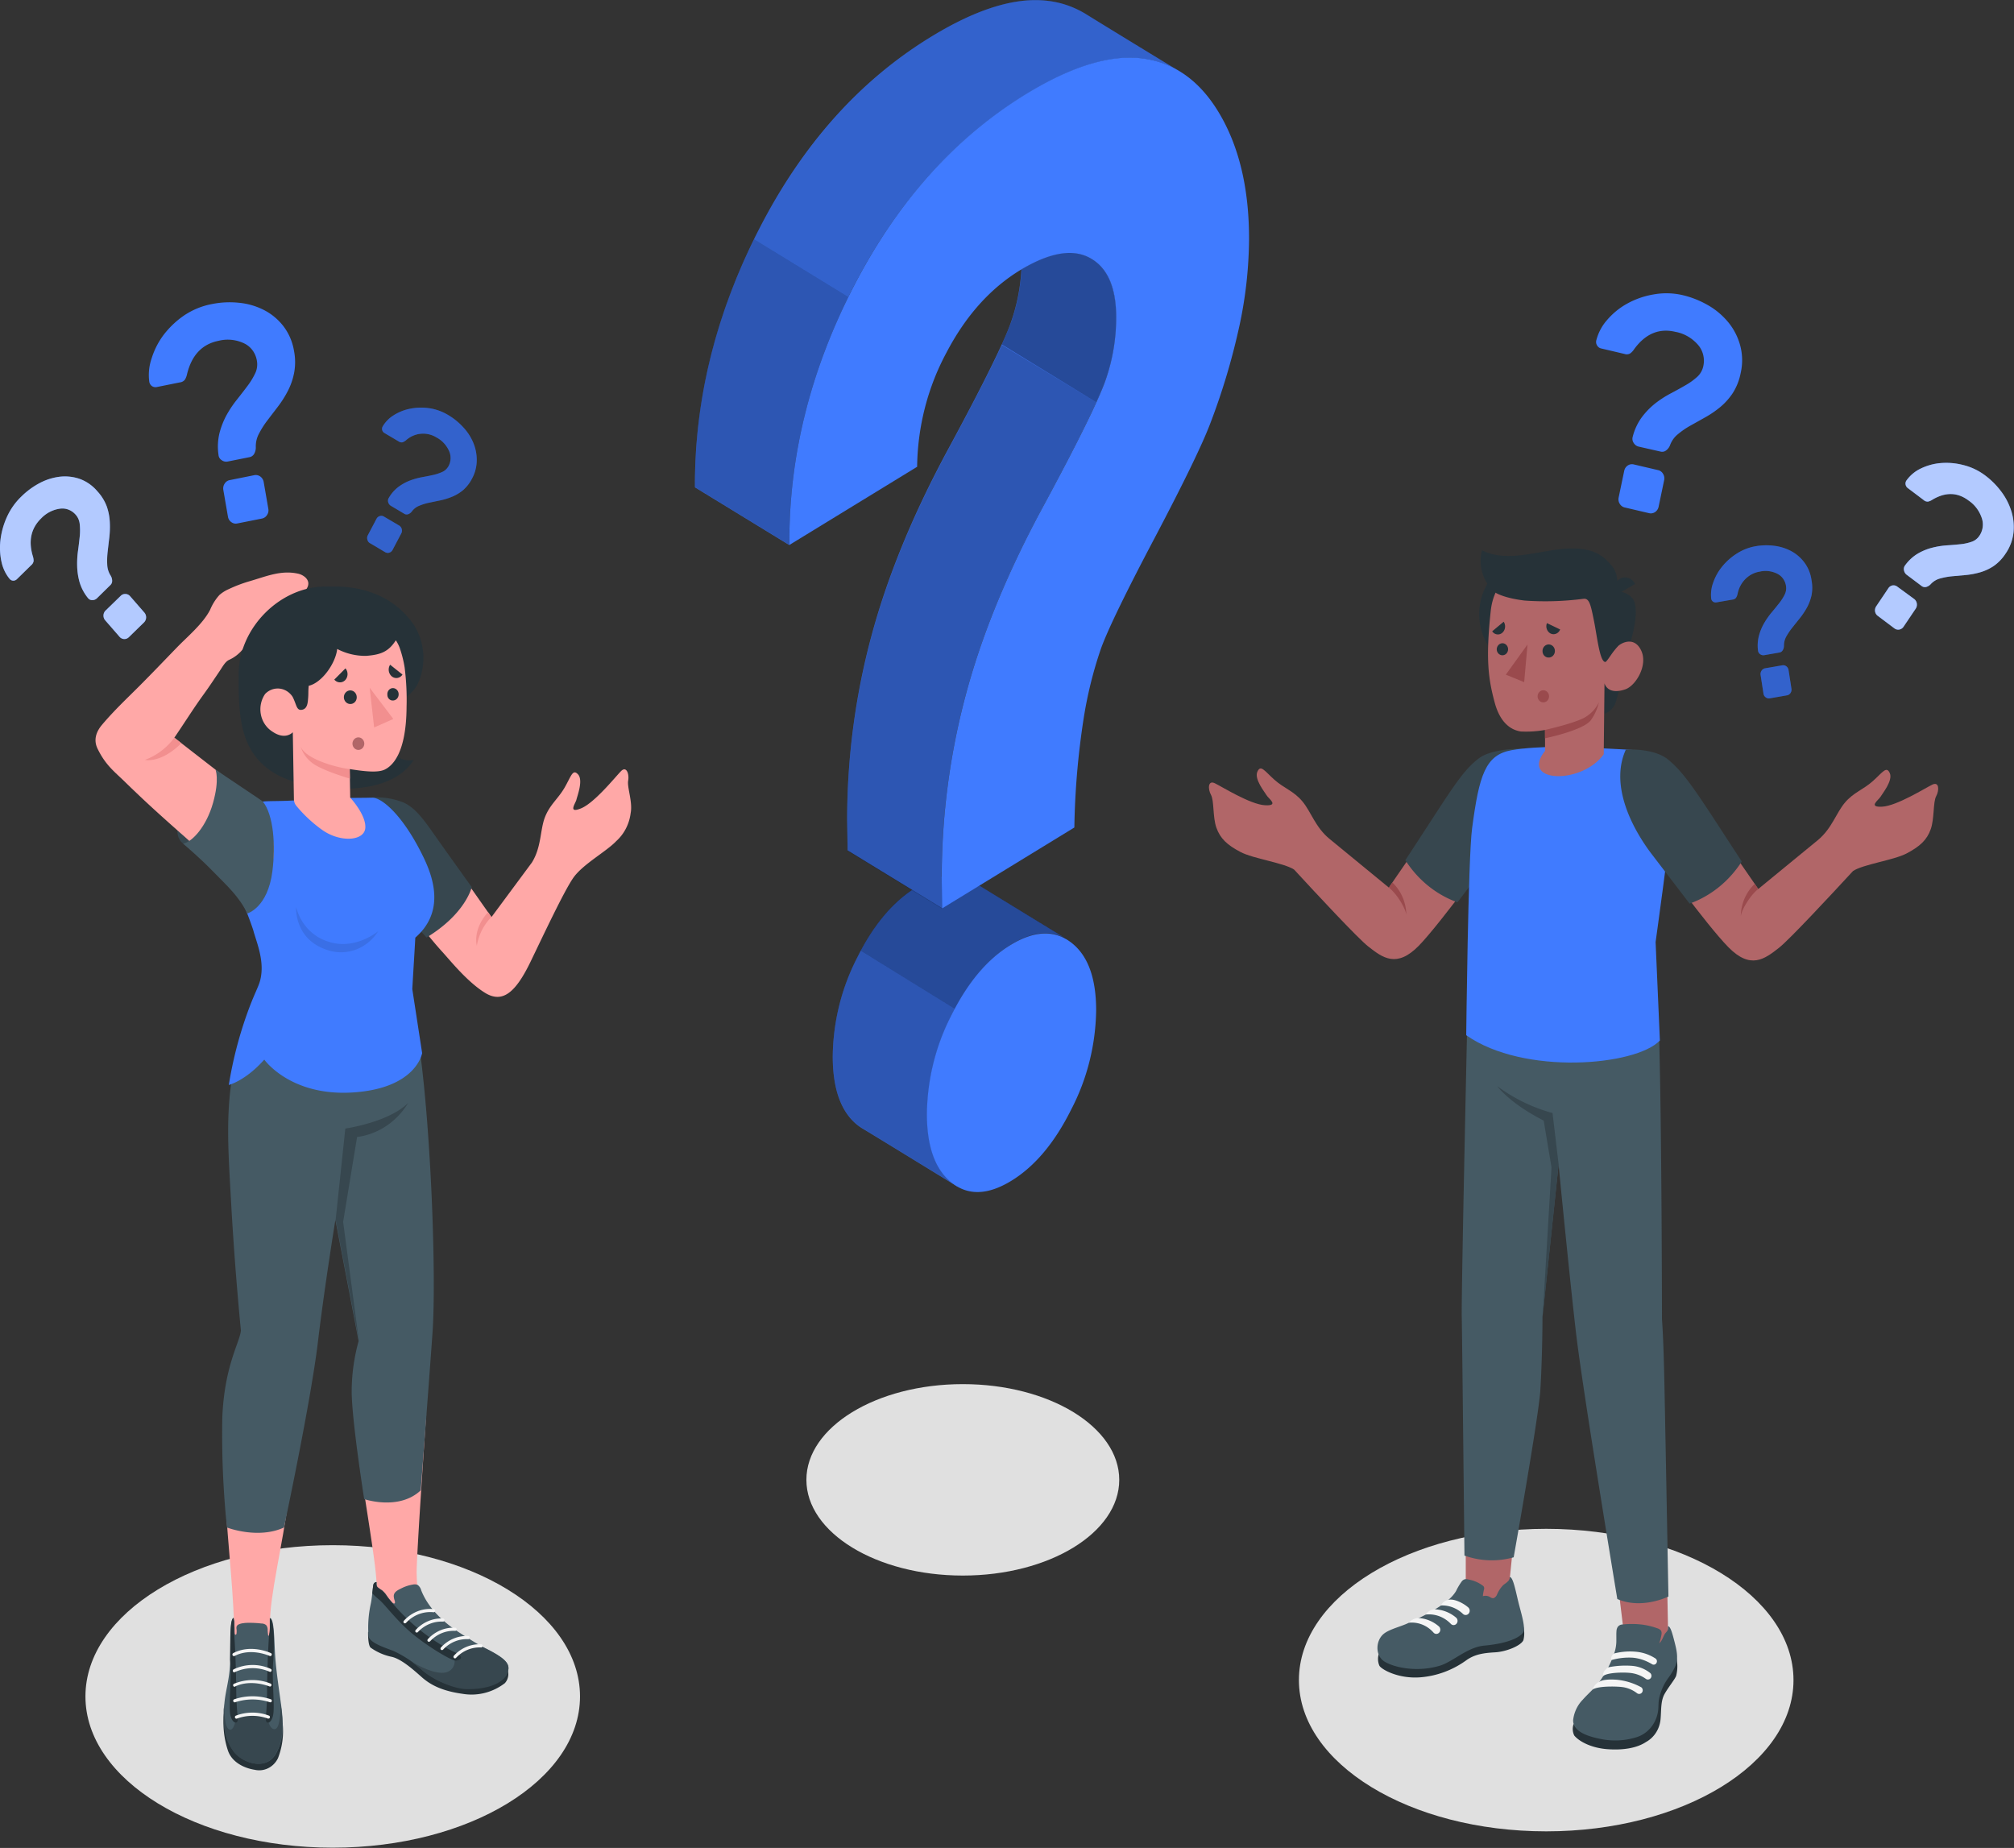 <?xml version="1.0" encoding="UTF-8" standalone="no"?>
<svg
   viewBox="0 0 495.334 454.504"
   version="1.1"
   id="svg92"
   sodipodi:docname="forgottenpassword.svg"
   inkscape:version="1.2.2 (732a01da63, 2022-12-09)"
   width="495.334"
   height="454.504"
   xmlns:inkscape="http://www.inkscape.org/namespaces/inkscape"
   xmlns:sodipodi="http://sodipodi.sourceforge.net/DTD/sodipodi-0.dtd"
   xmlns="http://www.w3.org/2000/svg"
   xmlns:svg="http://www.w3.org/2000/svg">
  <rect x="0" y="0" width="495.334" height="454.504" fill="#333333" stroke="none"/>
  <defs
     id="defs92" />
  <sodipodi:namedview
     id="namedview92"
     pagecolor="#ffffff"
     bordercolor="#666666"
     borderopacity="1.0"
     inkscape:showpageshadow="2"
     inkscape:pageopacity="0.0"
     inkscape:pagecheckerboard="0"
     inkscape:deskcolor="#d1d1d1"
     inkscape:zoom="1.1610693"
     inkscape:cx="127.89934"
     inkscape:cy="241.15701"
     inkscape:window-width="1920"
     inkscape:window-height="1009"
     inkscape:window-x="-8"
     inkscape:window-y="-8"
     inkscape:window-maximized="1"
     inkscape:current-layer="svg92"
     showgrid="false" />
  <g
     id="freepik--Shadows--inject-33"
     transform="matrix(1.143,0,0,1.211,-48.949,-34.97)">
    <ellipse
       id="freepik--Shadow--inject-33"
       cx="250"
       cy="329.43"
       rx="33.66"
       ry="19.44"
       style="fill:#e0e0e0" />
    <ellipse
       id="freepik--shadow--inject-33"
       cx="375.53"
       cy="370.1"
       rx="53.21"
       ry="30.72"
       style="fill:#e0e0e0" />
    <ellipse
       id="ellipse1"
       cx="114.42"
       cy="373.42"
       rx="53.21"
       ry="30.72"
       style="fill:#e0e0e0" />
  </g>
  <g
     id="freepik--character-2--inject-33"
     transform="matrix(1.143,0,0,1.211,-48.949,-34.97)">
    <g
       id="freepik--Character--inject-33">
      <polygon
         points="401.83,363.76 392.51,362.69 390.1,343.91 401.49,347.29 "
         style="fill:#b16668"
         id="polygon1" />
      <path
         d="m 381.41,379.08 a 2.81,2.81 0 0 0 0.16,2.28 c 1,1.16 3.58,2.52 7.1,2.77 3.37,0.24 6.37,-0.21 8.34,-1.46 a 5.83,5.83 0 0 0 3.12,-4.56 c 0.19,-1.91 0,-3.76 0.89,-5.23 0.89,-1.47 2.18,-2.9 2.47,-3.64 a 7.45,7.45 0 0 0 0,-3.9 z"
         style="fill:#263238"
         id="path1" />
      <path
         d="m 390.62,362.36 a 7.77,7.77 0 0 1 -0.39,2.13 19.56,19.56 0 0 1 -2.06,4.21 17.23,17.23 0 0 1 -1.4,2 c -1,1.21 -2.28,2.21 -3.36,3.37 a 6.9,6.9 0 0 0 -2.08,4.12 c -0.14,2.64 4.06,3.54 6.27,3.93 a 16.19,16.19 0 0 0 7.16,-0.36 6.57,6.57 0 0 0 4.82,-5.25 c 0.13,-0.74 0.08,-1.49 0.17,-2.22 a 10.35,10.35 0 0 1 2.05,-4.62 13.69,13.69 0 0 0 1.57,-2.51 c 0.69,-1.63 0.14,-3.47 -0.3,-5.09 -0.38,-1.41 -0.84,-3 -1.34,-2.89 0,0.73 0,0.83 -0.49,1.32 -0.49,0.49 -0.68,1.57 -1.38,2.12 a 10.11,10.11 0 0 0 0.49,-1.88 1.05,1.05 0 0 0 -0.15,-0.74 2,2 0 0 0 -0.81,-0.44 16.68,16.68 0 0 0 -3.2,-0.73 19.66,19.66 0 0 0 -4.47,0 1.33,1.33 0 0 0 -0.79,0.46 1.63,1.63 0 0 0 -0.28,0.9 c -0.05,0.38 -0.01,1.47 -0.03,2.17 z"
         style="fill:#455a64"
         id="path2" />
      <path
         d="m 387.81,369.26 c 1,-0.74 4.53,-0.75 5.73,-0.62 a 7.26,7.26 0 0 1 3.42,1.2 0.78,0.78 0 0 0 1,-0.08 v 0 a 0.74,0.74 0 0 0 -0.08,-1.12 7.43,7.43 0 0 0 -3.84,-1.43 19.86,19.86 0 0 0 -5.18,0.3 c 0,0 -1.34,0.87 -1.05,1.75 z"
         style="fill:#f5f5f5"
         id="path3" />
      <path
         d="m 385.55,372 c 1.24,-0.73 5,-0.63 6.21,-0.5 a 6.83,6.83 0 0 1 3.32,1.27 0.79,0.79 0 0 0 1,-0.08 v 0 a 0.74,0.74 0 0 0 -0.08,-1.12 14.26,14.26 0 0 0 -5.27,-1.54 c -3,-0.21 -3.73,0.39 -3.73,0.39 a 2.49,2.49 0 0 0 -1.45,1.58 z"
         style="fill:#f5f5f5"
         id="path4" />
      <path
         d="m 395.22,364.38 a 14.56,14.56 0 0 0 -5.06,0.31 c -0.52,0.29 -0.87,1.12 -0.53,1.33 a 14.22,14.22 0 0 1 4.64,-0.46 9.9,9.9 0 0 1 3.2,0.88 c 0.26,0.12 0.56,0.27 0.82,0.42 a 0.69,0.69 0 0 0 1,-0.3 v 0 a 0.66,0.66 0 0 0 -0.25,-0.85 9.55,9.55 0 0 0 -3.82,-1.33 z"
         style="fill:#f5f5f5"
         id="path5" />
      <polygon
         points="367.08,355.22 358.22,352.75 358.22,334.84 369.21,335.32 "
         style="fill:#b16668"
         id="polygon5" />
      <path
         d="m 339.5,364.81 a 3.27,3.27 0 0 0 0.13,2.35 c 0.33,0.68 3.92,2.71 8.76,2.38 a 20.22,20.22 0 0 0 10,-3.5 c 1.84,-1.22 3.76,-1.45 6.16,-1.58 2.4,-0.13 5.54,-1.34 6.07,-2.46 a 5.35,5.35 0 0 0 -0.08,-3.05 z"
         style="fill:#263238"
         id="path6" />
      <path
         d="m 359,349.71 -0.38,-0.08 a 1.39,1.39 0 0 0 -0.64,0 1.35,1.35 0 0 0 -0.6,0.4 11.88,11.88 0 0 0 -1.23,1.95 c -1,1.65 -3.15,3 -5.47,4.27 -1.58,0.85 -3.13,1.51 -4.76,2.24 -1.63,0.73 -3.88,1.21 -5.18,2.09 -1.9,1.28 -2.15,4.49 0,5.76 1.86,1.1 6.78,2.29 11.93,0.83 2.8,-0.8 5.92,-3.79 9.6,-4.08 2.34,-0.19 6.77,-0.84 8.28,-2.62 0.56,-0.79 -0.19,-3.29 -0.8,-5.45 -0.67,-2.36 -1.3,-6 -2.08,-5.83 a 1.06,1.06 0 0 1 -0.41,0.88 c -0.29,0.3 -0.68,0.49 -1,0.76 a 6.15,6.15 0 0 0 -1.3,1.87 1.41,1.41 0 0 1 -0.66,0.72 c -0.4,0.14 -0.69,-0.1 -1,-0.26 a 2,2 0 0 0 -1.4,-0.1 9.42,9.42 0 0 1 0.25,-1.39 0.74,0.74 0 0 0 0,-0.44 0.66,0.66 0 0 0 -0.3,-0.34 7.43,7.43 0 0 0 -2.85,-1.18 z"
         style="fill:#455a64"
         id="path7" />
      <path
         d="m 352.9,354.94 a 2.16,2.16 0 0 1 1.73,-1.16 c 1.06,-0.2 2.94,0.59 4.11,1.55 a 0.87,0.87 0 0 1 -0.12,1.44 v 0 a 0.86,0.86 0 0 1 -1,-0.11 6.7,6.7 0 0 0 -4.72,-1.72 z"
         style="fill:#f5f5f5"
         id="path8" />
      <path
         d="m 349.59,356.79 a 2.51,2.51 0 0 1 2.05,-1.06 7.78,7.78 0 0 1 4.51,1.69 0.85,0.85 0 0 1 -0.12,1.39 v 0 a 0.83,0.83 0 0 1 -1,-0.11 6.7,6.7 0 0 0 -5.44,-1.91 z"
         style="fill:#f5f5f5"
         id="path9" />
      <path
         d="m 346,358.45 a 2.78,2.78 0 0 1 2.12,-0.95 7.53,7.53 0 0 1 4.32,1.7 0.86,0.86 0 0 1 -0.12,1.4 v 0 a 0.83,0.83 0 0 1 -1,-0.11 6.39,6.39 0 0 0 -5.32,-2.04 z"
         style="fill:#f5f5f5"
         id="path10" />
      <path
         d="m 399.79,238.37 c 0.61,18.47 0.65,58.47 0.65,58.47 0.19,2.3 0.39,6.38 0.56,14.66 0.25,12 0.83,41.63 0.83,41.63 0,0 -5.73,2.69 -11,0.5 0,0 -7.32,-41.66 -8.82,-53.54 -1.31,-10.37 -3.82,-34.69 -3.82,-34.69 l -3.46,30.87 c 0,0 0,8 -0.47,15.06 -0.39,5.5 -5.73,33.83 -5.73,33.83 a 18.36,18.36 0 0 1 -10.59,-0.35 c 0,0 -0.48,-43.49 -0.58,-48.54 -0.11,-5.74 1.37,-67.8 1.37,-67.8 z"
         style="fill:#455a64"
         id="path11" />
      <path
         d="m 378.21,265.4 -1.32,-10.47 a 36.59,36.59 0 0 1 -11.9,-5.46 c 0,0 2.54,3.4 10,7 l 1.68,9.5 -1.9,30.3 z"
         style="fill:#37474f"
         id="path12" />
      <path
         d="m 358.26,186.54 c -2.7,3.54 -16.59,22.6 -16.59,22.6 l -12.83,-9.94 c -3,-2.35 -3.89,-5.43 -5.77,-7.56 -1.88,-2.13 -3.94,-2.64 -6.05,-4.42 -2.11,-1.78 -2.92,-3.13 -3.64,-1.61 -0.72,1.52 1.61,4.17 2,4.81 0.39,0.64 2.8,2.17 -0.38,2 -3.18,-0.17 -9.3,-3.8 -10.78,-4.47 -1.48,-0.67 -1.52,1.16 -0.82,2.36 0.7,1.2 0.35,4.54 1.17,6.69 0.82,2.15 2.26,3.47 5.19,4.92 2.73,1.36 9.37,2.21 11.53,3.57 v 0 c 4.74,4.86 13.68,13.93 15.94,15.61 3.11,2.31 6.12,4.44 10.88,-0.14 4.76,-4.58 18.55,-22.55 18.55,-22.55 l 2.85,-17.09 c -4.68,-0.17 -7.99,0.95 -11.25,5.22 z"
         style="fill:#b16668"
         id="path13" />
      <path
         d="m 341.67,209.14 c 1.76,1.3 3.59,4.22 3.76,5.53 a 9,9 0 0 0 -3,-6.56 z"
         style="fill:#9a4a4d"
         id="path14" />
      <path
         d="m 370.61,180.9 c 0,0 -6.6,-0.08 -9.5,1.95 -2.9,2.03 -5.05,5 -9.76,11.85 -4.13,6 -6.13,8.88 -6.13,8.88 a 22.14,22.14 0 0 0 11.21,8.56 l 12.32,-15.26 z"
         style="fill:#37474f"
         id="path15" />
      <path
         d="m 383.38,180.58 c 3.74,0.36 9,0.4 12.7,0.78 2.57,1.06 7.53,5.38 7.16,8.46 -1.38,11.51 -4.17,30.38 -4.17,30.38 l 0.92,20 c -5.15,5.14 -29.25,7.15 -41.67,-1.07 0,0 0.4,-35.92 1.26,-42 1.53,-10.89 2.87,-14.93 8.49,-15.89 5.62,-0.96 15.31,-0.66 15.31,-0.66 z"
         style="fill:#407bff"
         id="path16" />
      <path
         d="m 404.56,186.83 c 2.7,3.54 16.6,22.6 16.6,22.6 L 434,199.49 c 3,-2.36 3.89,-5.44 5.77,-7.56 1.88,-2.12 3.94,-2.64 6.05,-4.42 2.11,-1.78 2.92,-3.13 3.64,-1.62 0.72,1.51 -1.61,4.18 -2,4.82 -0.39,0.64 -2.8,2.17 0.38,2 3.18,-0.17 9.29,-3.81 10.78,-4.48 1.49,-0.67 1.51,1.16 0.82,2.36 -0.69,1.2 -0.36,4.55 -1.17,6.7 -0.81,2.15 -2.26,3.46 -5.19,4.92 -2.73,1.36 -9.37,2.21 -11.53,3.57 v 0 c -4.74,4.85 -13.68,13.93 -15.94,15.6 -3.11,2.31 -6.12,4.44 -10.88,-0.13 -4.76,-4.57 -15.64,-18.8 -15.64,-18.8 l -5.76,-20.84 c 4.67,-0.17 7.98,0.95 11.23,5.22 z"
         style="fill:#b16668"
         id="path17" />
      <path
         d="m 421.16,209.43 c -1.76,1.3 -3.59,4.22 -3.76,5.53 a 9,9 0 0 1 3,-6.57 z"
         style="fill:#9a4a4d"
         id="path18" />
      <path
         d="m 392.67,181.11 c 0,0 5.93,-0.37 9.05,2 2.81,2.16 5,5 9.76,11.85 4.13,6 6.13,8.88 6.13,8.88 a 22.2,22.2 0 0 1 -11.22,8.56 L 398,202.06 c -4.37,-5.54 -8.7,-13.97 -5.33,-20.95 z"
         style="fill:#37474f"
         id="path19" />
      <path
         d="m 384.31,153.5 a 11.6,11.6 0 1 1 -11.7,-11.5 11.6,11.6 0 0 1 11.7,11.5 z"
         style="fill:#263238"
         id="path20" />
      <path
         d="m 392.84,161.68 c 0,0 -1.81,8.85 -2.55,10.3 a 4,4 0 0 1 -2.29,1.89 l 0.07,-6.22 z"
         style="fill:#263238"
         id="path21" />
      <path
         d="m 390.37,149.05 a 4.33,4.33 0 0 1 3.61,1.23 c 1.56,1.57 0.74,6.53 -1.14,11.4 l -3.54,0.44 z"
         style="fill:#263238"
         id="path22" />
      <path
         d="m 388.24,162.13 c 0.71,0.42 1.71,-1 2.58,-1.88 0.87,-0.88 3.71,-2.2 5.17,0.79 1.46,2.99 -1.2,7.12 -3.44,7.84 -3.87,1.26 -4.48,-1.23 -4.48,-1.23 l -0.16,14.42 v 0 c -4.76,6.23 -18.15,5.82 -12.63,-0.68 v -4.26 a 24.52,24.52 0 0 1 -5.22,0.31 c -2.86,-0.41 -4.67,-2.65 -5.57,-5.73 -1.43,-4.94 -2,-8.94 -0.9,-18.71 1.2,-10.7 13.63,-10.92 20.38,-6.75 6.75,4.17 4.27,15.88 4.27,15.88 z"
         style="fill:#b16668"
         id="path23" />
      <path
         d="m 388.25,163.32 c 0.35,0 1.69,-2.26 2.57,-3.07 1.21,-1.13 -0.45,-11.2 -0.45,-11.2 a 4.9,4.9 0 0 0 -0.9,-5.45 c -1.69,-1.83 -4.05,-4.06 -11.65,-3.1 -5.43,0.69 -11.32,2.44 -16.11,0.14 a 8.13,8.13 0 0 0 2.9,8.6 c 0,0 1.74,1.1 6.29,1.61 a 67.39,67.39 0 0 0 12.58,-0.35 c 1.32,-0.19 1.61,1.08 2.35,4.57 0.65,3.05 1.22,8.24 2.42,8.25 z"
         style="fill:#263238"
         id="path24" />
      <path
         d="m 390.37,149.83 4.27,-2.34 a 2.36,2.36 0 0 0 -3.26,-1.05 2.56,2.56 0 0 0 -1.01,3.39 z"
         style="fill:#263238"
         id="path25" />
      <path
         d="m 375.25,177.13 c 0,0 6.36,-1.34 8.57,-2.54 a 7.32,7.32 0 0 0 3.05,-3.07 10,10 0 0 1 -1.71,3.6 c -1.61,2.1 -9.89,3.7 -9.89,3.7 z"
         style="fill:#9a4a4d"
         id="path26" />
      <path
         d="m 374.74,161.11 a 1.29,1.29 0 0 0 1.28,1.31 1.33,1.33 0 1 0 -1.28,-1.31 z"
         style="fill:#263238"
         id="path27" />
      <path
         d="m 378.53,156.72 -2.84,-1.29 a 1.64,1.64 0 0 0 0.8,2.12 1.53,1.53 0 0 0 2.04,-0.83 z"
         style="fill:#263238"
         id="path28" />
      <path
         d="m 366.38,155.15 -2.47,1.94 a 1.49,1.49 0 0 0 2.16,0.31 1.66,1.66 0 0 0 0.31,-2.25 z"
         style="fill:#263238"
         id="path29" />
      <path
         d="m 364.89,160.8 a 1.22,1.22 0 1 0 1.21,-1.28 1.24,1.24 0 0 0 -1.21,1.28 z"
         style="fill:#263238"
         id="path30" />
      <polygon
         points="366.84,165.9 371.51,159.77 370.79,167.42 "
         style="fill:#9a4a4d"
         id="polygon30" />
      <path
         d="m 373.68,170.29 a 1.23,1.23 0 1 0 1.23,-1.22 1.23,1.23 0 0 0 -1.23,1.22 z"
         style="fill:#9a4a4d"
         id="path31" />
    </g>
    <g
       id="freepik--question-marks--inject-33">
      <path
         d="m 404.9,88.82 a 20.89,20.89 0 0 1 5.46,2.05 15.67,15.67 0 0 1 4.34,3.45 12.37,12.37 0 0 1 2.56,4.68 11,11 0 0 1 0.12,5.62 11.35,11.35 0 0 1 -1.72,4.11 13.43,13.43 0 0 1 -2.69,2.83 21.92,21.92 0 0 1 -3.21,2.07 l -3.18,1.68 a 17.43,17.43 0 0 0 -2.72,1.76 5.15,5.15 0 0 0 -1.7,2.27 2.37,2.37 0 0 1 -0.81,1 1.43,1.43 0 0 1 -1.22,0.25 l -4.68,-1 a 1.73,1.73 0 0 1 -1.1,-0.76 1.42,1.42 0 0 1 -0.2,-1.27 11.15,11.15 0 0 1 2,-4 15.74,15.74 0 0 1 2.88,-2.78 22.54,22.54 0 0 1 3.29,-2 c 1.14,-0.57 2.2,-1.12 3.18,-1.66 a 13.89,13.89 0 0 0 2.51,-1.7 4,4 0 0 0 1.33,-2.2 4.77,4.77 0 0 0 -1.12,-4.28 8.58,8.58 0 0 0 -4.91,-2.67 q -5.24,-1.17 -8.86,3.53 a 3.23,3.23 0 0 1 -0.87,0.87 1.57,1.57 0 0 1 -1.21,0.09 l -5,-1.11 a 1.35,1.35 0 0 1 -0.87,-0.58 1.27,1.27 0 0 1 -0.19,-1.07 9.78,9.78 0 0 1 2.3,-4.11 15.48,15.48 0 0 1 4.29,-3.32 18.43,18.43 0 0 1 5.65,-1.88 16.42,16.42 0 0 1 6.35,0.13 z m -5.28,35.54 a 1.63,1.63 0 0 1 1.06,0.76 1.65,1.65 0 0 1 0.23,1.28 l -1.2,5.42 a 1.71,1.71 0 0 1 -2,1.29 l -5.3,-1.17 a 1.65,1.65 0 0 1 -1.06,-0.75 1.62,1.62 0 0 1 -0.23,-1.28 l 1.2,-5.43 a 1.71,1.71 0 0 1 2,-1.29 z"
         style="fill:#407bff"
         id="path32" />
      <path
         d="m 420.62,139.81 a 14,14 0 0 1 4,-0.08 10.81,10.81 0 0 1 3.67,1.1 8.54,8.54 0 0 1 2.82,2.32 7.5,7.5 0 0 1 1.51,3.57 7.65,7.65 0 0 1 0,3.07 9.21,9.21 0 0 1 -1,2.51 15.59,15.59 0 0 1 -1.52,2.14 l -1.61,1.9 a 13.05,13.05 0 0 0 -1.3,1.82 3.58,3.58 0 0 0 -0.5,1.89 1.65,1.65 0 0 1 -0.26,0.88 1,1 0 0 1 -0.71,0.47 l -3.27,0.54 a 1.23,1.23 0 0 1 -0.9,-0.21 1,1 0 0 1 -0.45,-0.76 7.44,7.44 0 0 1 0.23,-3.06 10.16,10.16 0 0 1 1.13,-2.53 15.53,15.53 0 0 1 1.59,-2.13 c 0.59,-0.66 1.12,-1.28 1.62,-1.88 a 9.77,9.77 0 0 0 1.17,-1.73 2.76,2.76 0 0 0 0.29,-1.75 3.29,3.29 0 0 0 -1.82,-2.46 5.86,5.86 0 0 0 -3.82,-0.46 5.73,5.73 0 0 0 -4.78,4.53 2.34,2.34 0 0 1 -0.34,0.79 1.11,1.11 0 0 1 -0.75,0.36 l -3.48,0.57 a 1,1 0 0 1 -0.71,-0.15 0.89,0.89 0 0 1 -0.4,-0.64 6.75,6.75 0 0 1 0.43,-3.22 10.48,10.48 0 0 1 1.9,-3.23 12.79,12.79 0 0 1 3.14,-2.65 11.38,11.38 0 0 1 4.12,-1.52 z m 5.71,24.19 a 1.16,1.16 0 0 1 0.88,0.21 1.15,1.15 0 0 1 0.47,0.76 l 0.62,3.78 a 1.16,1.16 0 0 1 -0.21,0.88 1.12,1.12 0 0 1 -0.76,0.47 l -3.7,0.61 a 1.15,1.15 0 0 1 -0.87,-0.21 1.12,1.12 0 0 1 -0.48,-0.76 l -0.62,-3.79 a 1.19,1.19 0 0 1 1,-1.35 z"
         style="fill:#407bff"
         id="path33" />
      <g
         style="opacity:0.2"
         id="g34">
        <path
           d="m 420.62,139.81 a 14,14 0 0 1 4,-0.08 10.81,10.81 0 0 1 3.67,1.1 8.54,8.54 0 0 1 2.82,2.32 7.5,7.5 0 0 1 1.51,3.57 7.65,7.65 0 0 1 0,3.07 9.21,9.21 0 0 1 -1,2.51 15.59,15.59 0 0 1 -1.52,2.14 l -1.61,1.9 a 13.05,13.05 0 0 0 -1.3,1.82 3.58,3.58 0 0 0 -0.5,1.89 1.65,1.65 0 0 1 -0.26,0.88 1,1 0 0 1 -0.71,0.47 l -3.27,0.54 a 1.23,1.23 0 0 1 -0.9,-0.21 1,1 0 0 1 -0.45,-0.76 7.44,7.44 0 0 1 0.23,-3.06 10.16,10.16 0 0 1 1.13,-2.53 15.53,15.53 0 0 1 1.59,-2.13 c 0.59,-0.66 1.12,-1.28 1.62,-1.88 a 9.77,9.77 0 0 0 1.17,-1.73 2.76,2.76 0 0 0 0.29,-1.75 3.29,3.29 0 0 0 -1.82,-2.46 5.86,5.86 0 0 0 -3.82,-0.46 5.73,5.73 0 0 0 -4.78,4.53 2.34,2.34 0 0 1 -0.34,0.79 1.11,1.11 0 0 1 -0.75,0.36 l -3.48,0.57 a 1,1 0 0 1 -0.71,-0.15 0.89,0.89 0 0 1 -0.4,-0.64 6.75,6.75 0 0 1 0.43,-3.22 10.48,10.48 0 0 1 1.9,-3.23 12.79,12.79 0 0 1 3.14,-2.65 11.38,11.38 0 0 1 4.12,-1.52 z m 5.71,24.19 a 1.16,1.16 0 0 1 0.88,0.21 1.15,1.15 0 0 1 0.47,0.76 l 0.62,3.78 a 1.16,1.16 0 0 1 -0.21,0.88 1.12,1.12 0 0 1 -0.76,0.47 l -3.7,0.61 a 1.15,1.15 0 0 1 -0.87,-0.21 1.12,1.12 0 0 1 -0.48,-0.76 l -0.62,-3.79 a 1.19,1.19 0 0 1 1,-1.35 z"
           id="path34" />
      </g>
      <path
         d="m 454.72,150.54 a 1.41,1.41 0 0 1 0.33,1.94 l -2.64,3.7 a 1.41,1.41 0 0 1 -1.94,0.33 l -3.62,-2.57 a 1.35,1.35 0 0 1 -0.56,-0.9 1.4,1.4 0 0 1 0.23,-1 l 2.64,-3.71 a 1.39,1.39 0 0 1 0.9,-0.56 1.37,1.37 0 0 1 1,0.24 z M 470,125.45 a 16.58,16.58 0 0 1 3.46,3.28 12.85,12.85 0 0 1 2.17,4 10.15,10.15 0 0 1 0.45,4.31 9,9 0 0 1 -1.7,4.27 9.33,9.33 0 0 1 -2.6,2.55 10.87,10.87 0 0 1 -2.94,1.27 18,18 0 0 1 -3.07,0.54 l -2.94,0.25 a 15.81,15.81 0 0 0 -2.6,0.46 4.28,4.28 0 0 0 -2,1.18 2.11,2.11 0 0 1 -0.94,0.53 1.2,1.2 0 0 1 -1,-0.21 l -3.2,-2.27 a 1.45,1.45 0 0 1 -0.58,-0.92 1.16,1.16 0 0 1 0.25,-1 9,9 0 0 1 2.75,-2.39 12.32,12.32 0 0 1 3.06,-1.18 18.7,18.7 0 0 1 3.12,-0.48 c 1,-0.06 2,-0.14 2.92,-0.23 a 11,11 0 0 0 2.43,-0.49 3.23,3.23 0 0 0 1.7,-1.23 3.87,3.87 0 0 0 0.52,-3.58 7,7 0 0 0 -2.84,-3.57 q -3.57,-2.55 -7.8,-0.17 a 2.8,2.8 0 0 1 -0.93,0.38 1.3,1.3 0 0 1 -0.95,-0.32 l -3.4,-2.42 a 1.15,1.15 0 0 1 -0.48,-0.72 1.06,1.06 0 0 1 0.21,-0.86 7.93,7.93 0 0 1 3,-2.37 12.69,12.69 0 0 1 4.29,-1.13 15.31,15.31 0 0 1 4.85,0.38 13.32,13.32 0 0 1 4.79,2.14 z"
         style="fill:#407bff"
         id="path35" />
      <g
         style="opacity:0.6"
         id="g36">
        <path
           d="m 454.72,150.54 a 1.41,1.41 0 0 1 0.33,1.94 l -2.64,3.7 a 1.41,1.41 0 0 1 -1.94,0.33 l -3.62,-2.57 a 1.35,1.35 0 0 1 -0.56,-0.9 1.4,1.4 0 0 1 0.23,-1 l 2.64,-3.71 a 1.39,1.39 0 0 1 0.9,-0.56 1.37,1.37 0 0 1 1,0.24 z M 470,125.45 a 16.58,16.58 0 0 1 3.46,3.28 12.85,12.85 0 0 1 2.17,4 10.15,10.15 0 0 1 0.45,4.31 9,9 0 0 1 -1.7,4.27 9.33,9.33 0 0 1 -2.6,2.55 10.87,10.87 0 0 1 -2.94,1.27 18,18 0 0 1 -3.07,0.54 l -2.94,0.25 a 15.81,15.81 0 0 0 -2.6,0.46 4.28,4.28 0 0 0 -2,1.18 2.11,2.11 0 0 1 -0.94,0.53 1.2,1.2 0 0 1 -1,-0.21 l -3.2,-2.27 a 1.45,1.45 0 0 1 -0.58,-0.92 1.16,1.16 0 0 1 0.25,-1 9,9 0 0 1 2.75,-2.39 12.32,12.32 0 0 1 3.06,-1.18 18.7,18.7 0 0 1 3.12,-0.48 c 1,-0.06 2,-0.14 2.92,-0.23 a 11,11 0 0 0 2.43,-0.49 3.23,3.23 0 0 0 1.7,-1.23 3.87,3.87 0 0 0 0.52,-3.58 7,7 0 0 0 -2.84,-3.57 q -3.57,-2.55 -7.8,-0.17 a 2.8,2.8 0 0 1 -0.93,0.38 1.3,1.3 0 0 1 -0.95,-0.32 l -3.4,-2.42 a 1.15,1.15 0 0 1 -0.48,-0.72 1.06,1.06 0 0 1 0.21,-0.86 7.93,7.93 0 0 1 3,-2.37 12.69,12.69 0 0 1 4.29,-1.13 15.31,15.31 0 0 1 4.85,0.38 13.32,13.32 0 0 1 4.79,2.14 z"
           style="fill:#ffffff"
           id="path36" />
      </g>
    </g>
  </g>
  <g
     id="freepik--character-1--inject-33"
     transform="matrix(1.143,0,0,1.211,-48.949,-34.97)">
    <g
       id="freepik--character--inject-33">
      <path
         d="m 132.48,348.52 c -0.1,-3 2.06,-32.32 2.06,-32.32 l -14.28,10.36 c 2.93,17.48 3.56,21.61 3.61,24.47 v 0 a 2.65,2.65 0 0 0 -0.08,0.73 c 0,3.4 3.85,5.23 6.84,7.5 a 56.63,56.63 0 0 0 8.09,5.28 c 2.17,1.09 6.59,1.19 7.13,-0.21 -3.64,-2.78 -8.93,-6.94 -11.83,-10.11 -1.38,-1.52 -1.43,-2.72 -1.54,-5.7 z"
         style="fill:#ffa8a7"
         id="path37" />
      <path
         d="m 152.06,368 a 2.66,2.66 0 0 1 -0.61,2.73 12.24,12.24 0 0 1 -9.08,2.16 c -4.54,-0.59 -7,-1.88 -8.81,-3.4 -1.81,-1.52 -4.36,-3.66 -6.42,-4.11 a 12.38,12.38 0 0 1 -4.58,-1.88 c -0.61,-0.59 -0.53,-3.21 -0.53,-3.21 z"
         style="fill:#263238"
         id="path38" />
      <path
         d="m 123.84,350.2 a 0.72,0.72 0 0 0 -0.69,0.61 c -0.14,0.72 -0.29,2.82 -0.59,4 a 21.35,21.35 0 0 0 -0.44,6.36 c 0.25,1.35 3.35,2.28 5.34,3 a 25.15,25.15 0 0 1 6.44,4.06 18.16,18.16 0 0 0 9.57,3.57 c 3.5,0 7.44,-1.16 8.35,-2.78 1.11,-2 0.24,-3.17 -4.95,-5.58 -1,-0.45 -4.43,-2.5 -5.61,-3.24 -3.18,-2 -6.33,-4.79 -7.8,-8.33 a 2,2 0 0 0 -0.74,-1.08 1.66,1.66 0 0 0 -1,-0.1 8.72,8.72 0 0 0 -2.5,0.76 c -0.69,0.33 -1.68,0.72 -1.67,1.61 a 3.09,3.09 0 0 0 0.2,0.9 c 0.06,0.19 0.11,0.43 0,0.54 -0.11,0.11 -0.35,0 -0.49,-0.14 a 13.19,13.19 0 0 1 -1.39,-1.68 5.43,5.43 0 0 0 -0.83,-0.83 7.88,7.88 0 0 1 -0.88,-0.58 c -0.38,-0.27 -0.3,-0.65 -0.32,-1.07 z"
         style="fill:#455a64"
         id="path39" />
      <path
         d="m 133.9,368.28 c -0.91,-0.74 -1.87,-1.47 -2.83,-2.11 v 0 c 0,0 6.1,3.71 8.56,2 a 2.2,2.2 0 0 0 0.8,-2.82 c 0,-0.42 3.88,-2.23 5.42,-2.41 v 0 c 0.43,0.24 0.79,0.43 1,0.53 5.19,2.41 6.06,3.57 4.95,5.58 -0.91,1.62 -3.76,2.89 -8.28,2.89 C 140.58,372 136,370 133.9,368.28 Z"
         style="fill:#37474f"
         id="path40" />
      <path
         d="m 140,364.14 c 3.23,1.29 1.85,1.89 0.95,2 -0.9,0.11 -6.33,-3 -9.65,-5.66 -3.32,-2.66 -5.63,-5.73 -6.91,-6.73 -0.48,-0.37 -1,-0.83 -1.46,-1.26 0.09,-0.71 0.16,-1.36 0.22,-1.7 a 0.72,0.72 0 0 1 0.69,-0.61 c 0,0.42 -0.06,0.81 0.26,1.12 a 7.88,7.88 0 0 0 0.88,0.58 5.43,5.43 0 0 1 0.83,0.83 13.19,13.19 0 0 0 1.39,1.68 42,42 0 0 0 12.8,9.75 z"
         style="fill:#263238"
         id="path41" />
      <path
         d="m 140.72,365.69 a 0.32,0.32 0 0 1 -0.2,-0.08 0.31,0.31 0 0 1 -0.05,-0.44 7.67,7.67 0 0 1 5.91,-2.34 0.33,0.33 0 0 1 0.29,0.36 0.32,0.32 0 0 1 -0.35,0.28 7.12,7.12 0 0 0 -5.35,2.1 0.33,0.33 0 0 1 -0.25,0.12 z"
         style="fill:#f5f5f5"
         id="path42" />
      <path
         d="m 137.91,364 a 0.31,0.31 0 0 1 -0.21,-0.07 0.33,0.33 0 0 1 0,-0.45 7.69,7.69 0 0 1 5.91,-2.33 0.322,0.322 0 0 1 -0.07,0.64 7.08,7.08 0 0 0 -5.35,2.1 0.32,0.32 0 0 1 -0.28,0.11 z"
         style="fill:#f5f5f5"
         id="path43" />
      <path
         d="m 135.09,362.31 a 0.31,0.31 0 0 1 -0.2,-0.07 0.32,0.32 0 0 1 0,-0.45 7.7,7.7 0 0 1 5.91,-2.33 0.32,0.32 0 0 1 0.29,0.35 0.32,0.32 0 0 1 -0.35,0.29 7.08,7.08 0 0 0 -5.35,2.1 0.34,0.34 0 0 1 -0.3,0.11 z"
         style="fill:#f5f5f5"
         id="path44" />
      <path
         d="m 132.48,360.44 a 0.31,0.31 0 0 1 -0.2,-0.07 0.31,0.31 0 0 1 0,-0.45 7.67,7.67 0 0 1 5.91,-2.33 0.32,0.32 0 0 1 0.28,0.35 0.32,0.32 0 0 1 -0.35,0.28 7.15,7.15 0 0 0 -5.35,2.1 0.32,0.32 0 0 1 -0.29,0.12 z"
         style="fill:#f5f5f5"
         id="path45" />
      <path
         d="m 129.93,358.57 a 0.37,0.37 0 0 1 -0.2,-0.07 0.32,0.32 0 0 1 0,-0.45 7.82,7.82 0 0 1 6.45,-2.36 0.3,0.3 0 0 1 0.28,0.35 0.32,0.32 0 0 1 -0.35,0.28 7.27,7.27 0 0 0 -5.88,2.12 0.34,0.34 0 0 1 -0.3,0.13 z"
         style="fill:#f5f5f5"
         id="path46" />
      <path
         d="m 105.58,329.55 -14.41,-0.26 c 0.21,9.62 1.74,20.29 2,29.31 0,1.7 0,13.2 0.6,16.7 1,5.25 7.2,4.54 7.53,1.4 0.33,-3.14 -0.4,-16.57 -0.38,-18 -0.06,-5.78 2.65,-15.55 4.08,-25.94 0.06,-0.47 0.51,-2.71 0.58,-3.21 z"
         style="fill:#ffa8a7"
         id="path47" />
      <path
         d="m 103.64,378.88 a 14.39,14.39 0 0 1 -1,7.08 4.54,4.54 0 0 1 -5,2.36 c -2.13,-0.31 -4.94,-1.45 -5.8,-4 A 16.92,16.92 0 0 1 91,377 Z"
         style="fill:#263238"
         id="path48" />
      <path
         d="m 93.13,357.5 c -0.85,0.15 -0.69,4.3 -0.77,8.47 -0.09,4.48 -1.22,6.44 -1.33,10.11 -0.13,4.2 0.28,6 2,8.38 1.72,2.38 7.09,4.3 9.26,0.46 1.77,-3.13 1.53,-6.38 0.92,-10.5 -0.61,-4.12 -1.09,-7.24 -1.25,-10.5 -0.16,-3.26 -0.23,-6.15 -1,-6.42 0,0.46 0,1.05 0,1.5 0,0.45 0.07,2 -0.41,2.1 a 7.48,7.48 0 0 1 -0.13,-1.17 1.42,1.42 0 0 0 -0.33,-1 1.64,1.64 0 0 0 -1,-0.32 22.3,22.3 0 0 0 -2.58,-0.14 c -0.43,0 -0.87,0 -1.29,0.07 a 3.24,3.24 0 0 0 -1.07,0.27 0.78,0.78 0 0 0 -0.43,0.46 1.29,1.29 0 0 0 0,0.48 3.53,3.53 0 0 1 0,0.86 c 0,0.13 -0.09,0.29 -0.22,0.27 -0.13,-0.02 -0.15,-0.14 -0.16,-0.24 -0.06,-0.5 0,-0.87 -0.06,-1.45 0,-0.27 0,-0.64 0,-0.91 0,-0.27 -0.14,-0.51 -0.15,-0.78 z"
         style="fill:#455a64"
         id="path49" />
      <path
         d="m 91.1,374.88 c 0,0.61 -0.13,4.62 1,5.22 1.13,0.6 1.57,-2.52 1.57,-2.52 0,0 2.65,-1.11 6.81,0.23 -0.14,0.66 0.68,2.72 1.73,2.16 1.05,-0.56 1,-5.13 1,-5.19 0.57,4 0.75,7.1 -1,10.14 -2.17,3.84 -7.56,1.9 -9.26,-0.46 -1.7,-2.36 -2.11,-4.18 -2,-8.38 0.05,-0.42 0.12,-0.81 0.15,-1.2 z"
         style="fill:#37474f"
         id="path50" />
      <path
         d="m 94,377.81 c 0.13,1.5 -1.39,1.15 -1.67,-1 -0.28,-2.15 0.38,-7.24 0,-10.88 0.08,-4.17 -0.08,-8.32 0.77,-8.47 a 0.76,0.76 0 0 0 0,0.15 l 0.1,2.11 a 6.85,6.85 0 0 0 0,0.9 c 0.28,3.06 0.45,9 0.46,11.82 a 50.39,50.39 0 0 0 0.34,5.37 z"
         style="fill:#263238"
         id="path51" />
      <path
         d="m 100,377.81 a 47.78,47.78 0 0 0 0.29,-5.33 c 0,-2.8 0.18,-8.67 0.46,-11.75 a 7.7,7.7 0 0 0 0.13,-1.73 c 0,-0.42 0,-1 0,-1.4 0,0 0,-0.06 0,-0.1 0.56,0.21 0.76,1.86 0.88,3.94 0,1.21 0,2.71 -0.11,4.53 -0.38,3.64 0.28,8.8 0,10.91 -0.28,2.11 -1.75,2.43 -1.65,0.93 z"
         style="fill:#263238"
         id="path52" />
      <path
         d="m 100.59,377.92 h -0.11 a 10.22,10.22 0 0 0 -6.67,0 0.321,0.321 0 1 1 -0.23,-0.6 10.6,10.6 0 0 1 7.13,0 0.31,0.31 0 0 1 0.18,0.41 0.31,0.31 0 0 1 -0.3,0.19 z"
         style="fill:#f5f5f5"
         id="path53" />
      <path
         d="m 101,374.6 a 0.23,0.23 0 0 1 -0.11,0 12.58,12.58 0 0 0 -7.46,0 0.32,0.32 0 0 1 -0.41,-0.2 0.31,0.31 0 0 1 0.2,-0.4 13,13 0 0 1 7.89,0 0.32,0.32 0 0 1 -0.11,0.62 z"
         style="fill:#f5f5f5"
         id="path54" />
      <path
         d="m 93.3,371.46 a 0.33,0.33 0 0 1 -0.29,-0.19 0.32,0.32 0 0 1 0.16,-0.42 10.93,10.93 0 0 1 7.87,-0.05 0.31,0.31 0 0 1 0.18,0.41 0.32,0.32 0 0 1 -0.41,0.18 c 0,0 -3.92,-1.54 -7.37,0 a 0.35,0.35 0 0 1 -0.14,0.07 z"
         style="fill:#f5f5f5"
         id="path55" />
      <path
         d="m 93.23,368.52 a 0.32,0.32 0 0 1 -0.29,-0.18 0.32,0.32 0 0 1 0.15,-0.42 9.89,9.89 0 0 1 8,-0.09 0.31,0.31 0 0 1 0.15,0.42 0.31,0.31 0 0 1 -0.42,0.15 9.5,9.5 0 0 0 -7.48,0.09 0.35,0.35 0 0 1 -0.11,0.03 z"
         style="fill:#f5f5f5"
         id="path56" />
      <path
         d="m 93.16,365.23 a 0.32,0.32 0 0 1 -0.14,-0.61 c 3.81,-1.88 7.92,-0.08 8.09,0 a 0.3,0.3 0 0 1 0.16,0.42 0.32,0.32 0 0 1 -0.42,0.16 c 0,0 -4,-1.75 -7.54,0 a 0.28,0.28 0 0 1 -0.15,0.03 z"
         style="fill:#f5f5f5"
         id="path57" />
      <path
         d="m 95.91,236 c -5.08,14.07 -4.19,22.9 -3.32,37.65 0.8,13.52 2.07,25.43 2.07,25.43 -0.2,2.4 -3.54,7.08 -4,17.68 a 173.65,173.65 0 0 0 1,22.35 c 0,0 6.65,2.43 12.27,0 0,0 5.75,-25.39 7.32,-37.8 1.36,-10.83 3.74,-24.67 3.74,-24.67 l 5,24.62 a 36.38,36.38 0 0 0 -1.49,10.19 c 0,5.79 2.69,21.89 2.69,21.89 0,0 7.45,2.41 12.17,-1.78 0,0 1.87,-23.17 2.53,-32 0.88,-11.78 -0.4,-44.07 -3.23,-60.6 z"
         style="fill:#455a64"
         id="path58" />
      <path
         d="m 115.05,276.6 2.08,-18.52 c 0,0 9.31,-1.24 13.53,-5.21 a 15.27,15.27 0 0 1 -11,6.93 l -3,17.24 3.4,24.18 z"
         style="fill:#37474f"
         id="path59" />
      <path
         d="m 138.07,222.27 c -4.53,-4.66 -12.71,-15.2 -12.71,-15.2 l -4.62,-16 a 29.88,29.88 0 0 0 3.1,0 c 5,0.33 6.47,0.76 9.58,4.16 2.47,2.71 11.89,15.57 15.16,19.9 l 8.69,-11.07 c 2.09,-3.15 1.75,-6.68 2.83,-9.25 1.08,-2.57 2.83,-3.7 4.23,-6 1.4,-2.3 1.73,-3.84 2.88,-2.65 1.15,1.19 -0.18,4.39 -0.35,5.12 -0.17,0.73 -1.93,2.9 1,1.77 2.93,-1.13 7.45,-6.48 8.61,-7.57 1.16,-1.09 1.78,0.6 1.52,1.94 -0.26,1.34 1,4.36 0.54,6.57 a 9,9 0 0 1 -3.1,5.71 c -2.11,2.12 -7.27,4.73 -9.29,7.52 -2.02,2.79 -6.33,11.46 -9,16.68 -3.35,6.64 -6.2,8.83 -10,6.59 -3.8,-2.24 -7.4,-6.49 -9.07,-8.22 z"
         style="fill:#ffa8a7"
         id="path60" />
      <path
         d="m 122.21,190.9 a 16.58,16.58 0 0 1 7.54,1 c 2.71,1.22 4.55,3.84 7.2,7.39 2.65,3.55 7.38,9.76 7.38,9.76 0,0 -1.28,5.39 -9.72,10.23 l -13.78,-14.19 z"
         style="fill:#37474f"
         id="path61" />
      <path
         d="m 148.58,215.12 a 10.56,10.56 0 0 0 -3.15,5.83 c 0,0 -1,-3.21 2.41,-6.82 z"
         style="fill:#f28f8f"
         id="path62" />
      <path
         d="m 132.19,219.31 c 6.15,-5.06 4.12,-11.65 1.88,-16.09 -4.49,-8.87 -9.16,-12.36 -11.11,-12.33 l -12.23,0.12 c -5.84,0.8 -10.36,0.4 -11.77,0.73 -3.6,0.85 -3.68,3.81 -3.82,7.64 -0.15,4.2 -2.3,3.49 -1.21,10.43 a 71.63,71.63 0 0 1 3.38,7.95 c 0.66,2.4 2.52,6.22 1.53,10.1 -0.38,1.5 -1.4,3 -2.93,7.11 a 77.43,77.43 0 0 0 -3.85,14.26 c 0,0 3.57,-0.83 7.63,-5.15 0,0 5.55,7.43 18.9,6.68 13.85,-0.78 15.07,-8 15.07,-8 l -2.12,-13 c 0.32,-5.25 0.46,-7.15 0.65,-10.45 z"
         style="fill:#407bff"
         id="path63" />
      <path
         d="m 124.2,218 c 0,0 -5,4 -10.87,2.08 a 10,10 0 0 1 -6.79,-7 c 0,0 -0.5,6.65 6.88,8.79 A 9.6,9.6 0 0 0 124.2,218 Z"
         style="opacity:0.1"
         id="path64" />
      <path
         d="m 89.19,185.18 c -1.81,-1.32 -11.56,11.73 -7,15 4.56,3.27 9.42,-6 8.44,-10.38 -0.98,-4.38 -1.44,-4.62 -1.44,-4.62 z"
         style="fill:#37474f"
         id="path65" />
      <path
         d="m 80.34,178.7 c 2.44,-3.38 4.1,-5.93 6.33,-8.83 1.26,-1.65 2.07,-2.82 3.28,-4.51 0.84,-1.16 1.33,-2.14 2.27,-2.51 a 8,8 0 0 0 2.75,-2 16.29,16.29 0 0 0 1.29,-1.71 25,25 0 0 1 5,-5.16 c 2,-1.55 4.19,-2.75 6.23,-4.23 1.21,-0.88 2.51,-2.33 1,-3.64 a 3.59,3.59 0 0 0 -1.62,-0.74 c -3.64,-0.73 -6.79,0.58 -10.33,1.55 a 30.89,30.89 0 0 0 -4.5,1.61 7.73,7.73 0 0 0 -2,1.19 10.33,10.33 0 0 0 -2,3 c -1.55,2.85 -4.82,5.39 -7.11,7.62 -2.69,2.62 -5.09,5 -8.16,7.91 -2.76,2.6 -5.47,5 -8,7.84 -2.09,2.34 -1.28,4.14 -1,4.75 1.8,3.54 3.76,4.79 6.12,7 0.78,0.72 1.57,1.43 2.36,2.14 3.06,2.76 6.12,5.34 9.3,8 3.4,2.8 4.8,4.16 7.83,6.88 a 22.49,22.49 0 0 1 4.71,6.13 c 5.25,0.87 10.41,-7.16 5.91,-16.55 a 9.82,9.82 0 0 0 -3.25,-3.78 C 91.21,186.71 80.34,178.7 80.34,178.7 Z"
         style="fill:#ffa8a7"
         id="path66" />
      <path
         d="M 80.34,178.7 A 13.82,13.82 0 0 1 74,183.21 c 0,0 3.35,0.8 7.85,-3.39 z"
         style="fill:#f28f8f"
         id="path67" />
      <path
         d="m 99.38,191.66 c -1.23,-0.85 -4.22,-2.66 -10.19,-6.48 0,0 0.92,1.93 -0.53,6.78 -1.45,4.85 -4.51,7.92 -6.43,8.27 0,0 3.34,2.64 6.42,5.62 3.08,2.98 5.61,5.09 7.39,8.55 0,0 4.4,-1.13 5.4,-8.59 0.7,-5.23 0.28,-11.37 -2.06,-14.15 z"
         style="fill:#455a64"
         id="path68" />
      <path
         d="m 132.78,167.64 a 12,12 0 0 0 -0.81,-11.71 c -3.79,-5.39 -10.18,-8 -17.24,-7.92 h -2.19 c -9.53,0.16 -18.19,8.34 -18.36,17.55 v 0 c 0,6.48 0,12.47 3.57,16.89 3.29,4.11 8.42,5.46 12.75,6.12 8.28,1.26 17.58,0.3 21.34,-5.34 0,0 -5,1 -4.37,-4.18 0.09,-0.82 -0.69,-1.72 -2.06,-2.65 a 27.77,27.77 0 0 1 3.37,-4.65 c 1.41,-1.41 3.04,-2.2 4,-4.11 z"
         style="fill:#263238"
         id="path69" />
      <path
         d="m 130.31,172.37 c -0.05,9.65 -3.14,12.08 -4.69,12.8 -1.55,0.72 -4.59,0.34 -7.54,-0.09 l 0.1,5.79 c 0,0 3.45,3.49 3.25,6.15 -0.2,2.66 -5.28,3 -9.13,0.51 a 28.56,28.56 0 0 1 -5.72,-5 2.1,2.1 0 0 1 -0.51,-1.33 l -0.24,-13.61 c 0,0 -1.58,1.73 -4.46,-0.17 a 5.26,5.26 0 0 1 -1.49,-7.61 3.88,3.88 0 0 1 5.92,0.61 c 0.88,1.64 0.8,2.8 2,2.61 1.2,-0.19 1.25,-1.49 1.33,-2.42 0.08,-0.93 0,-1.23 0.12,-2.45 2.85,-0.61 5.8,-4.58 6.13,-7.48 a 13.65,13.65 0 0 0 6.21,1.4 c 3.19,-0.22 4.84,-0.86 6.41,-3.16 a 7,7 0 0 1 0.89,1.71 22.24,22.24 0 0 1 1,3.79 48.82,48.82 0 0 1 0.42,7.95 z"
         style="fill:#ffa8a7"
         id="path70" />
      <path
         d="m 118.08,185.08 c -3.11,-0.36 -9.52,-2.08 -10.56,-4.58 a 6.54,6.54 0 0 0 2.29,3.18 c 1.94,1.6 8.3,3.33 8.3,3.33 z"
         style="fill:#f28f8f"
         id="path71" />
      <path
         d="m 121.21,179.88 a 1.27,1.27 0 1 1 -1.29,-1.24 1.27,1.27 0 0 1 1.29,1.24 z"
         style="fill:#b16668"
         id="path72" />
      <path
         d="m 119.58,170.38 a 1.35,1.35 0 0 1 -1.23,1.47 1.38,1.38 0 1 1 1.23,-1.47 z"
         style="fill:#263238"
         id="path73" />
      <path
         d="m 128.6,169.81 a 1.24,1.24 0 0 1 -1.13,1.33 1.15,1.15 0 0 1 -1.29,-1.17 1.22,1.22 0 0 1 1.12,-1.34 1.25,1.25 0 0 1 1.3,1.18 z"
         style="fill:#263238"
         id="path74" />
      <polygon
         points="127.46,174.9 122.37,168.56 123.33,176.62 "
         style="fill:#f28f8f"
         id="polygon74" />
      <path
         d="m 114.76,166.9 2.4,-2.28 a 1.74,1.74 0 0 1 -0.07,2.4 1.61,1.61 0 0 1 -2.33,-0.12 z"
         style="fill:#263238"
         id="path75" />
      <path
         d="m 126.77,163.88 2.66,2 a 1.6,1.6 0 0 1 -2.3,0.37 1.76,1.76 0 0 1 -0.36,-2.37 z"
         style="fill:#263238"
         id="path76" />
    </g>
    <g
       id="g82">
      <path
         d="m 88.43,90.63 a 20.33,20.33 0 0 1 5.82,-0.26 15.58,15.58 0 0 1 5.35,1.46 12.31,12.31 0 0 1 4.18,3.26 11,11 0 0 1 2.32,5.11 11.17,11.17 0 0 1 0,4.46 13.16,13.16 0 0 1 -1.36,3.66 21.32,21.32 0 0 1 -2.13,3.16 c -0.8,1 -1.56,1.92 -2.27,2.81 a 18,18 0 0 0 -1.8,2.68 5.17,5.17 0 0 0 -0.67,2.76 2.52,2.52 0 0 1 -0.33,1.28 1.45,1.45 0 0 1 -1,0.71 l -4.71,0.89 a 1.7,1.7 0 0 1 -1.3,-0.27 1.38,1.38 0 0 1 -0.69,-1.09 11,11 0 0 1 0.22,-4.44 15.55,15.55 0 0 1 1.55,-3.69 22,22 0 0 1 2.23,-3.12 c 0.83,-1 1.58,-1.9 2.27,-2.78 a 14.49,14.49 0 0 0 1.64,-2.55 4,4 0 0 0 0.35,-2.54 4.74,4.74 0 0 0 -2.71,-3.5 8.58,8.58 0 0 0 -5.56,-0.53 q -5.26,1 -6.75,6.74 a 3.63,3.63 0 0 1 -0.46,1.14 1.64,1.64 0 0 1 -1.09,0.56 l -5,0.95 a 1.43,1.43 0 0 1 -1,-0.19 1.35,1.35 0 0 1 -0.59,-0.92 9.8,9.8 0 0 1 0.5,-4.68 15.46,15.46 0 0 1 2.56,-4.77 18.85,18.85 0 0 1 4.46,-4 16.58,16.58 0 0 1 5.97,-2.3 z m 9.13,34.75 a 1.74,1.74 0 0 1 2,1.36 l 1,5.46 a 1.61,1.61 0 0 1 -0.27,1.27 1.67,1.67 0 0 1 -1.08,0.72 l -5.33,1 a 1.63,1.63 0 0 1 -1.28,-0.27 1.67,1.67 0 0 1 -0.72,-1.08 l -1,-5.46 a 1.65,1.65 0 0 1 0.28,-1.27 1.6,1.6 0 0 1 1.08,-0.72 z"
         style="fill:#407bff"
         id="path77" />
      <path
         d="m 139.25,113.16 a 13.91,13.91 0 0 1 3.2,2.44 10.49,10.49 0 0 1 2.19,3.14 8.59,8.59 0 0 1 0.77,3.57 7.52,7.52 0 0 1 -1,3.74 8,8 0 0 1 -1.95,2.38 9.33,9.33 0 0 1 -2.35,1.33 15,15 0 0 1 -2.53,0.74 l -2.44,0.48 a 11.59,11.59 0 0 0 -2.14,0.63 3.52,3.52 0 0 0 -1.57,1.16 1.7,1.7 0 0 1 -0.75,0.53 1,1 0 0 1 -0.85,-0.07 l -2.89,-1.62 a 1.21,1.21 0 0 1 -0.58,-0.72 1,1 0 0 1 0.12,-0.88 7.56,7.56 0 0 1 2.08,-2.25 10.7,10.7 0 0 1 2.46,-1.28 16,16 0 0 1 2.57,-0.68 c 0.87,-0.15 1.68,-0.3 2.44,-0.46 a 10.59,10.59 0 0 0 2,-0.63 2.84,2.84 0 0 0 1.32,-1.19 3.3,3.3 0 0 0 0.1,-3.06 5.9,5.9 0 0 0 -2.71,-2.74 5.73,5.73 0 0 0 -6.56,0.58 2.36,2.36 0 0 1 -0.75,0.41 1.13,1.13 0 0 1 -0.82,-0.18 l -3.08,-1.72 a 1,1 0 0 1 -0.46,-0.56 0.92,0.92 0 0 1 0.09,-0.75 6.83,6.83 0 0 1 2.33,-2.26 10.62,10.62 0 0 1 3.5,-1.34 12.75,12.75 0 0 1 4.11,-0.13 11.45,11.45 0 0 1 4.15,1.39 z m -10.54,22.45 a 1.17,1.17 0 0 1 0.56,0.71 1.14,1.14 0 0 1 -0.1,0.89 l -1.87,3.35 a 1.18,1.18 0 0 1 -1.6,0.46 l -3.27,-1.83 a 1.07,1.07 0 0 1 -0.55,-0.71 1.11,1.11 0 0 1 0.09,-0.89 l 1.87,-3.35 a 1.16,1.16 0 0 1 0.71,-0.55 1.1,1.1 0 0 1 0.89,0.1 z"
         style="fill:#407bff"
         id="path78" />
      <g
         style="opacity:0.2"
         id="g79">
        <path
           d="m 139.25,113.16 a 13.91,13.91 0 0 1 3.2,2.44 10.49,10.49 0 0 1 2.19,3.14 8.59,8.59 0 0 1 0.77,3.57 7.52,7.52 0 0 1 -1,3.74 8,8 0 0 1 -1.95,2.38 9.33,9.33 0 0 1 -2.35,1.33 15,15 0 0 1 -2.53,0.74 l -2.44,0.48 a 11.59,11.59 0 0 0 -2.14,0.63 3.52,3.52 0 0 0 -1.57,1.16 1.7,1.7 0 0 1 -0.75,0.53 1,1 0 0 1 -0.85,-0.07 l -2.89,-1.62 a 1.21,1.21 0 0 1 -0.58,-0.72 1,1 0 0 1 0.12,-0.88 7.56,7.56 0 0 1 2.08,-2.25 10.7,10.7 0 0 1 2.46,-1.28 16,16 0 0 1 2.57,-0.68 c 0.87,-0.15 1.68,-0.3 2.44,-0.46 a 10.59,10.59 0 0 0 2,-0.63 2.84,2.84 0 0 0 1.32,-1.19 3.3,3.3 0 0 0 0.1,-3.06 5.9,5.9 0 0 0 -2.71,-2.74 5.73,5.73 0 0 0 -6.56,0.58 2.36,2.36 0 0 1 -0.75,0.41 1.13,1.13 0 0 1 -0.82,-0.18 l -3.08,-1.72 a 1,1 0 0 1 -0.46,-0.56 0.92,0.92 0 0 1 0.09,-0.75 6.83,6.83 0 0 1 2.33,-2.26 10.62,10.62 0 0 1 3.5,-1.34 12.75,12.75 0 0 1 4.11,-0.13 11.45,11.45 0 0 1 4.15,1.39 z m -10.54,22.45 a 1.17,1.17 0 0 1 0.56,0.71 1.14,1.14 0 0 1 -0.1,0.89 l -1.87,3.35 a 1.18,1.18 0 0 1 -1.6,0.46 l -3.27,-1.83 a 1.07,1.07 0 0 1 -0.55,-0.71 1.11,1.11 0 0 1 0.09,-0.89 l 1.87,-3.35 a 1.16,1.16 0 0 1 0.71,-0.55 1.1,1.1 0 0 1 0.89,0.1 z"
           id="path79" />
      </g>
      <path
         d="m 68.81,149.88 a 1.36,1.36 0 0 1 1,-0.37 1.4,1.4 0 0 1 1,0.44 l 3.08,3.34 a 1.41,1.41 0 0 1 -0.08,2 l -3.26,3 a 1.41,1.41 0 0 1 -2,-0.08 l -3.08,-3.34 a 1.4,1.4 0 0 1 0.08,-2 z m -21.4,-20.15 a 16.73,16.73 0 0 1 3.92,-2.73 12.87,12.87 0 0 1 4.34,-1.3 10.31,10.31 0 0 1 4.31,0.44 9,9 0 0 1 3.83,2.55 9.22,9.22 0 0 1 2,3.07 10.84,10.84 0 0 1 0.64,3.13 18,18 0 0 1 -0.1,3.12 c -0.13,1 -0.25,2 -0.36,2.93 a 14.82,14.82 0 0 0 -0.09,2.64 4.2,4.2 0 0 0 0.74,2.21 2,2 0 0 1 0.32,1 1.15,1.15 0 0 1 -0.4,0.93 l -2.88,2.67 a 1.43,1.43 0 0 1 -1,0.37 1.14,1.14 0 0 1 -0.95,-0.45 9.17,9.17 0 0 1 -1.78,-3.18 12.58,12.58 0 0 1 -0.52,-3.23 18.33,18.33 0 0 1 0.18,-3.16 c 0.15,-1 0.27,-2 0.37,-2.9 a 11.57,11.57 0 0 0 0,-2.49 3.25,3.25 0 0 0 -0.85,-1.91 3.89,3.89 0 0 0 -3.4,-1.25 7.07,7.07 0 0 0 -4.08,2 q -3.22,3 -1.77,7.61 a 2.89,2.89 0 0 1 0.18,1 1.29,1.29 0 0 1 -0.51,0.85 l -3.07,2.84 a 1.14,1.14 0 0 1 -0.8,0.32 1.07,1.07 0 0 1 -0.8,-0.38 7.9,7.9 0 0 1 -1.73,-3.43 12.54,12.54 0 0 1 -0.23,-4.43 15.16,15.16 0 0 1 1.38,-4.67 13.42,13.42 0 0 1 3.11,-4.17 z"
         style="fill:#407bff"
         id="path80" />
      <g
         style="opacity:0.6"
         id="g81">
        <path
           d="m 68.81,149.88 a 1.36,1.36 0 0 1 1,-0.37 1.4,1.4 0 0 1 1,0.44 l 3.08,3.34 a 1.41,1.41 0 0 1 -0.08,2 l -3.26,3 a 1.41,1.41 0 0 1 -2,-0.08 l -3.08,-3.34 a 1.4,1.4 0 0 1 0.08,-2 z m -21.4,-20.15 a 16.73,16.73 0 0 1 3.92,-2.73 12.87,12.87 0 0 1 4.34,-1.3 10.31,10.31 0 0 1 4.31,0.44 9,9 0 0 1 3.83,2.55 9.22,9.22 0 0 1 2,3.07 10.84,10.84 0 0 1 0.64,3.13 18,18 0 0 1 -0.1,3.12 c -0.13,1 -0.25,2 -0.36,2.93 a 14.82,14.82 0 0 0 -0.09,2.64 4.2,4.2 0 0 0 0.74,2.21 2,2 0 0 1 0.32,1 1.15,1.15 0 0 1 -0.4,0.93 l -2.88,2.67 a 1.43,1.43 0 0 1 -1,0.37 1.14,1.14 0 0 1 -0.95,-0.45 9.17,9.17 0 0 1 -1.78,-3.18 12.58,12.58 0 0 1 -0.52,-3.23 18.33,18.33 0 0 1 0.18,-3.16 c 0.15,-1 0.27,-2 0.37,-2.9 a 11.57,11.57 0 0 0 0,-2.49 3.25,3.25 0 0 0 -0.85,-1.91 3.89,3.89 0 0 0 -3.4,-1.25 7.07,7.07 0 0 0 -4.08,2 q -3.22,3 -1.77,7.61 a 2.89,2.89 0 0 1 0.18,1 1.29,1.29 0 0 1 -0.51,0.85 l -3.07,2.84 a 1.14,1.14 0 0 1 -0.8,0.32 1.07,1.07 0 0 1 -0.8,-0.38 7.9,7.9 0 0 1 -1.73,-3.43 12.54,12.54 0 0 1 -0.23,-4.43 15.16,15.16 0 0 1 1.38,-4.67 13.42,13.42 0 0 1 3.11,-4.17 z"
           style="fill:#ffffff"
           id="path81" />
      </g>
    </g>
  </g>
  <g
     id="freepik--question-mark--inject-33"
     transform="matrix(1.143,0,0,1.211,-48.949,-34.97)">
    <g
       id="freepik--big-question-mark--inject-33">
      <path
         d="m 272.44,219.65 c -2.85,-1.63 -14.85,-8.57 -18.93,-10.93 -0.81,-0.46 -1.32,-0.76 -1.36,-0.79 a 9.58,9.58 0 0 0 -6.67,-1 17.39,17.39 0 0 0 -5.52,2.15 c -0.28,0.16 -0.56,0.35 -0.83,0.53 -4.61,2.91 -8.57,7.49 -11.87,13.79 a 42.75,42.75 0 0 0 -5.25,20 q 0,9.94 5.3,13.95 a 10.7,10.7 0 0 0 1.12,0.73 c 3.31,1.88 19.91,11.5 20.28,11.71 h 0.09 a 9.33,9.33 0 0 1 -1.17,-0.76 q -5.31,-4 -5.3,-13.94 a 42.75,42.75 0 0 1 5.25,-20 q 5.23,-10 12.69,-14.33 7.1,-4.1 12.26,-1.07 z"
         style="fill:#407bff"
         id="path82" />
      <path
         d="m 272.53,219.71 q -5.16,-3 -12.26,1.06 -6.93,4 -11.95,13 L 228,222 c 3.14,-5.61 6.85,-9.74 11.12,-12.43 0.27,-0.17 0.55,-0.37 0.83,-0.53 a 17.12,17.12 0 0 1 5.52,-2.14 9.52,9.52 0 0 1 6.67,1 l 1.36,0.79 c 4.08,2.35 16.08,9.29 18.93,10.92 z"
         style="opacity:0.4"
         id="path83" />
      <path
         d="m 248.8,269.76 h -0.09 c -0.37,-0.21 -17,-9.83 -20.28,-11.71 a 10.7,10.7 0 0 1 -1.12,-0.73 q -5.3,-4 -5.3,-13.94 a 42.69,42.69 0 0 1 5.25,-20 c 0.24,-0.47 0.49,-0.93 0.75,-1.37 l 20.31,11.73 c -0.25,0.44 -0.5,0.9 -0.74,1.36 a 42.75,42.75 0 0 0 -5.25,20 q 0,9.94 5.3,13.94 a 9.33,9.33 0 0 0 1.17,0.72 z"
         style="opacity:0.3"
         id="path84" />
      <path
         d="m 263.58,48.05 q 14.79,-8.55 25.18,-7.27 a 21,21 0 0 1 8,2.66 2.12,2.12 0 0 1 -0.2,-0.12 c -2.38,-1.34 -16.72,-9.61 -20,-11.54 a 20.91,20.91 0 0 0 -8.16,-2.72 q -10.4,-1.27 -25.19,7.26 -23,13.27 -37,39 -14,25.73 -13.85,52.53 l 20.31,11.73 q -0.21,-26.82 13.85,-52.54 14.06,-25.72 37.06,-38.99 z"
         style="fill:#407bff"
         id="path85" />
      <path
         d="m 296.6,43.33 a 21.41,21.41 0 0 0 -7.84,-2.55 q -10.38,-1.28 -25.18,7.27 -23,13.26 -37,39 c -0.39,0.71 -0.77,1.43 -1.14,2.14 L 205.08,77.44 c 0.37,-0.71 0.75,-1.43 1.14,-2.14 q 14.06,-25.71 37,-39 14.81,-8.54 25.19,-7.26 a 20.92,20.92 0 0 1 8.16,2.73 c 3.31,1.95 17.65,10.23 20.03,11.56 z"
         style="opacity:0.2"
         id="path86" />
      <path
         d="m 225.39,89.17 q -12.91,24.69 -12.71,50.39 l -20.31,-11.73 q -0.19,-25.71 12.71,-50.39 z"
         style="opacity:0.3"
         id="path87" />
      <path
         d="m 277.38,81.29 q -5.53,-2.94 -14.77,2.3 a 36.82,36.82 0 0 1 -2.24,10.72 q -2.31,6.22 -13.44,25.66 -11.53,20.1 -16.68,38.39 a 136.14,136.14 0 0 0 -5.14,37 l 0.1,6.23 13.86,8 6.46,3.73 -0.11,-6.24 V 207 a 136.61,136.61 0 0 1 5.14,-36.88 q 5.15,-18.29 16.69,-38.38 11.12,-19.44 13.43,-25.67 A 36.52,36.52 0 0 0 283,93.23 q 0,-8.95 -5.62,-11.94 z"
         style="fill:#407bff"
         id="path88" />
      <path
         d="m 278.69,110.56 q -3.44,7.16 -11.44,21.14 -11.55,20.1 -16.69,38.39 A 136.54,136.54 0 0 0 245.42,207 v 0.16 l 0.11,6.24 -6.46,-3.72 -13.86,-8 -0.1,-6.24 a 136.2,136.2 0 0 1 5.14,-37 q 5.15,-18.29 16.68,-38.39 8,-14 11.46,-21.13 z"
         style="opacity:0.3"
         id="path89" />
      <path
         d="m 283,93.23 a 36.52,36.52 0 0 1 -2.31,12.8 c -0.43,1.17 -1.1,2.68 -2,4.53 l -20.3,-11.72 q 1.33,-2.78 2,-4.53 a 36.82,36.82 0 0 0 2.24,-10.72 q 9.24,-5.24 14.77,-2.3 5.53,2.94 5.6,11.94 z"
         style="opacity:0.4"
         id="path90" />
      <path
         d="m 240.17,123.68 -27.49,15.88 q -0.21,-26.82 13.85,-52.54 14.06,-25.72 37,-39 14.79,-8.55 25.18,-7.27 10.39,1.28 16.63,11.39 6.25,10.11 6.25,25.22 a 81.52,81.52 0 0 1 -2,17.38 130.84,130.84 0 0 1 -6.29,20 q -2.52,6.36 -12.07,23.48 -9.13,16.32 -11.44,22.21 a 79.47,79.47 0 0 0 -3.79,14.37 150.73,150.73 0 0 0 -2,22.14 l -28.43,16.42 -0.11,-6.24 a 136.2,136.2 0 0 1 5.14,-37 q 5.15,-18.29 16.69,-38.38 11.12,-19.44 13.43,-25.67 A 36.52,36.52 0 0 0 283,93.23 q 0,-9 -5.61,-11.94 -5.61,-2.94 -15.06,2.46 -9.66,5.58 -15.85,16.74 a 48,48 0 0 0 -6.31,23.19 z"
         style="fill:#407bff"
         id="path91" />
      <path
         d="m 260.22,220.83 q 7.65,-4.43 13.06,-0.55 5.41,3.88 5.41,13.81 a 42.9,42.9 0 0 1 -5.35,20.09 q -5.34,10.15 -12.91,14.52 -7.57,4.37 -12.86,0.36 -5.3,-4 -5.3,-13.95 a 42.75,42.75 0 0 1 5.25,-20 q 5.25,-9.98 12.7,-14.28 z"
         style="fill:#407bff"
         id="path92" />
    </g>
  </g>
</svg>
